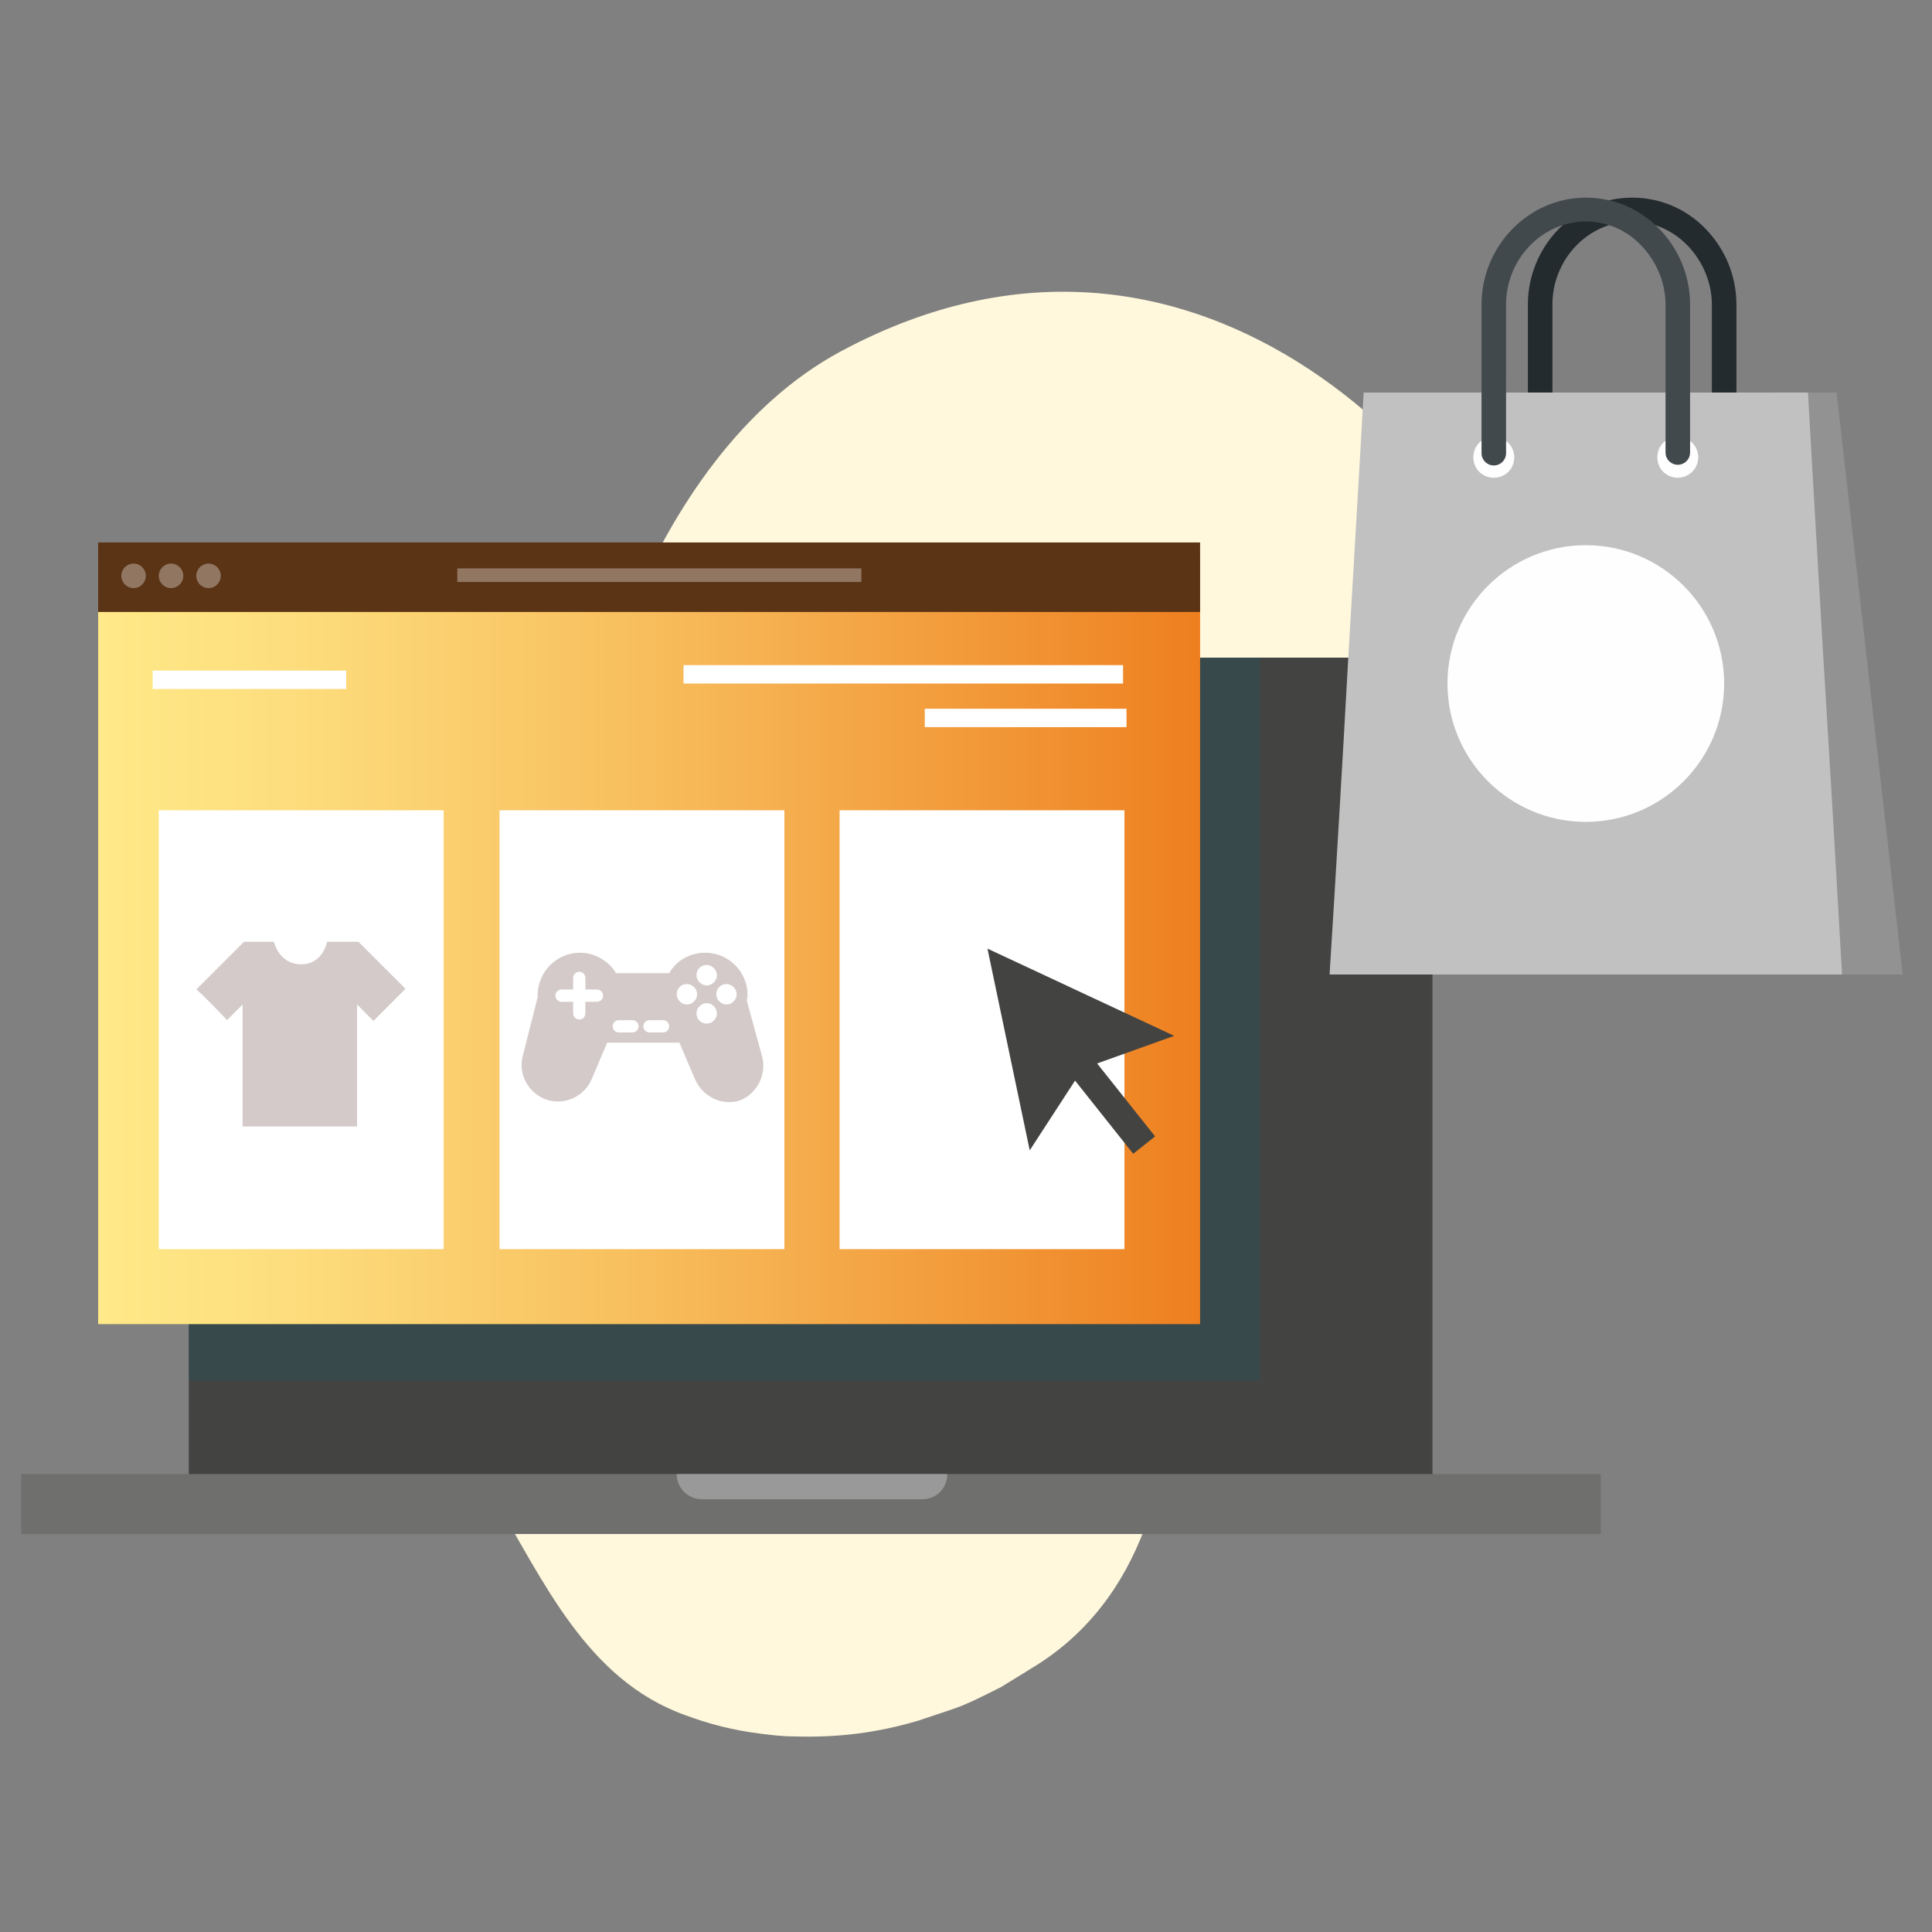 <?xml version="1.0" encoding="utf-8"?>
<!-- Generator: Adobe Illustrator 24.1.3, SVG Export Plug-In . SVG Version: 6.00 Build 0)  -->
<svg version="1.1" id="Calque_1" xmlns="http://www.w3.org/2000/svg" xmlns:xlink="http://www.w3.org/1999/xlink" x="0px" y="0px"
	 viewBox="0 0 283.5 283.5" style="enable-background:new 0 0 283.5 283.5;" xml:space="preserve">
<rect x="0" y="0" width="283.5" height="283.5" fill="#808080" stroke="none"/>
<style type="text/css">
	.st0{fill:#FFF8DC;}
	.st1{fill:#434342;}
	.st2{fill:#6D6D6C;}
	.st3{fill:#6F6F6E;}
	.st4{fill:#9A9999;}
	.st5{opacity:0.19;fill:#0E6871;}
	.st6{fill:url(#SVGID_1_);}
	.st7{fill:#5B3315;}
	.st8{opacity:0.33;}
	.st9{fill:#FFFFFF;}
	.st10{fill:#D3CAC9;}
	.st11{fill:#232B2F;}
	.st12{fill-rule:evenodd;clip-rule:evenodd;fill:#929292;}
	.st13{fill-rule:evenodd;clip-rule:evenodd;fill:#C1C1C1;}
	.st14{fill-rule:evenodd;clip-rule:evenodd;fill:#FEFEFE;}
	.st15{fill:#42494D;}
</style>
<g>
	<g>
		<g>
			<path class="st0" d="M225.7,98.9c0.6,3.5,0.4,6.7,0.3,10.1c-0.1,1.1-0.2,2.1-0.3,3.2c-0.1,0.5-0.1,0.9-0.2,1.4
				c-0.8,6-2.9,11.8-6.3,16.9c-0.1,0.2-0.2,0.3-0.3,0.5c-3.3,4.7-6.9,9-11.4,12.7c-4.5,3.9-9.3,7.4-14.4,10.9
				c-0.6,0.5-1.3,0.9-1.9,1.4c-2,1.6-3.8,3-5.5,4.8c-6.9,6.5-10.3,14.7-12.1,23.5c-0.9,4.4-1.4,8.9-1.8,13.4
				c0.5,17.9-3.9,37.3-20.6,47.2c-1.4,0.9-2.8,1.7-4.2,2.6c-2.6,1.3-5,2.6-7.8,3.5c-1.5,0.5-3,1-4.5,1.5c-6.1,1.8-11.8,2.5-18.2,2.3
				c-1.7,0-3.3-0.2-4.9-0.4c-4-0.5-7.5-1.4-11-2.7c-14.6-5.2-20.9-19.9-28.4-32.4c-2.6-4-6.4-7.1-10.3-9.6
				c-3.7-2.4-7.7-4.3-11.7-6.5c-16.3-8.9-23.4-29.6-13.2-45.6c1.4-2.2,2.8-4.3,4.7-6c2.9-2.7,6.1-4.6,9.6-6.4
				c9.6-4.9,21.2-7.1,27.8-16.1c2-2.6,3.5-5.5,4.4-8.7c1.4-4.9,2.7-9.9,4-14.9c0.6-2.7,1.3-5.4,2.1-8c0.8-2.6,1.8-5.3,2.8-7.8
				c6.5-15.4,16.5-30.3,30.9-38.1C178.9,21.7,221.7,75.8,225.7,98.9z"/>
			<g>
				
					<ellipse transform="matrix(0.673 -0.739 0.739 0.673 -67.079 87.085)" class="st0" cx="65" cy="119.4" rx="10.7" ry="8.7"/>
				
					<ellipse transform="matrix(0.678 -0.735 0.735 0.678 -76.264 204.082)" class="st0" cx="195" cy="189.2" rx="14.3" ry="12.1"/>
			</g>
		</g>
	</g>
	<g>
		<g>
			<path class="st1" d="M203.1,224.2H34.8c-3.9,0-7.1-3.2-7.1-7.1V103.6c0-3.9,3.2-7.1,7.1-7.1h168.3c3.9,0,7.1,3.2,7.1,7.1v113.5
				C210.2,221,207,224.2,203.1,224.2z"/>
			<path class="st2" d="M120.6,100.6c0,2.2-3.3,2.2-3.4,0C117.3,98.4,120.6,98.4,120.6,100.6z"/>
		</g>
		<rect x="3.1" y="216.3" class="st3" width="231.8" height="8.8"/>
		<path class="st4" d="M135.3,220H103c-2,0-3.7-1.6-3.7-3.7l0,0H139l0,0C139,218.4,137.4,220,135.3,220z"/>
		<rect x="27.7" y="96.5" class="st5" width="157.2" height="106.1"/>
		<linearGradient id="SVGID_1_" gradientUnits="userSpaceOnUse" x1="14.373" y1="137.981" x2="176.074" y2="137.981">
			<stop  offset="0" style="stop-color:#FFE988"/>
			<stop  offset="0.174" style="stop-color:#FDDD7D"/>
			<stop  offset="0.485" style="stop-color:#F8BF5E"/>
			<stop  offset="0.895" style="stop-color:#F08D2D"/>
			<stop  offset="1" style="stop-color:#EE7F1F"/>
		</linearGradient>
		<rect x="14.4" y="81.7" class="st6" width="161.7" height="112.6"/>
		<rect x="14.4" y="79.6" class="st7" width="161.7" height="10.2"/>
		<g class="st8">
			<circle class="st9" cx="19.6" cy="84.5" r="1.8"/>
			<circle class="st9" cx="25.1" cy="84.5" r="1.8"/>
			<circle class="st9" cx="30.6" cy="84.5" r="1.8"/>
		</g>
		<g class="st8">
			<line class="st9" x1="68.1" y1="84.4" x2="125.4" y2="84.4"/>
			<rect x="67.1" y="83.4" class="st9" width="59.3" height="2"/>
		</g>
		<g>
			<rect x="23.3" y="118.9" class="st9" width="41.8" height="64.4"/>
			<rect x="73.3" y="118.9" class="st9" width="41.8" height="64.4"/>
			<rect x="123.2" y="118.9" class="st9" width="41.8" height="64.4"/>
		</g>
		<polygon class="st1" points="172.3,152 158.9,156.8 151.1,168.8 144.9,139.2 		"/>
		
			<rect x="158.7" y="147.7" transform="matrix(0.783 -0.622 0.622 0.783 -64.092 134.437)" class="st1" width="4.1" height="22.9"/>
		<path class="st10" d="M28.8,145.2l7-7h4.4c0,0,0.7,3.3,4,3.3c3.2,0,3.8-3.3,3.8-3.3h4.6l6.9,6.9l-4.7,4.7l-2.4-2.4v17.9H35.6
			v-17.9l-2.3,2.3C33.4,149.7,28.9,145.1,28.8,145.2z"/>
		<g>
			<path class="st10" d="M111.8,154.9l-2.2-8c0-0.3,0.1-0.6,0.1-0.9c0-3.4-2.8-6.2-6.2-6.2c-2.3,0-4.3,1.2-5.3,3h-7.8
				c-1.1-1.8-3.1-3-5.3-3c-3.4,0-6.2,2.8-6.2,6.2c0,0.1,0,0.2,0,0.3l-2.2,8.7c-0.7,2.7,0.9,5.5,3.6,6.4h0c2.6,0.8,5.4-0.5,6.5-3
				l2.3-5.4h10.6l2.3,5.4c1.1,2.5,3.9,3.9,6.5,3.1l0,0C111,160.6,112.6,157.7,111.8,154.9z M106.6,144.4c0.8,0,1.5,0.7,1.5,1.5
				c0,0.8-0.7,1.5-1.5,1.5c-0.8,0-1.5-0.7-1.5-1.5C105.1,145.1,105.7,144.4,106.6,144.4z M100.8,144.4c0.8,0,1.5,0.7,1.5,1.5
				c0,0.8-0.7,1.5-1.5,1.5s-1.5-0.7-1.5-1.5C99.3,145.1,99.9,144.4,100.8,144.4z M102.2,148.7c0-0.8,0.7-1.5,1.5-1.5
				c0.8,0,1.5,0.7,1.5,1.5c0,0.8-0.7,1.5-1.5,1.5C102.8,150.2,102.2,149.5,102.2,148.7z M103.7,141.6c0.8,0,1.5,0.7,1.5,1.5
				c0,0.8-0.7,1.5-1.5,1.5c-0.8,0-1.5-0.7-1.5-1.5C102.2,142.3,102.8,141.6,103.7,141.6z M85,142.6c0.5,0,0.9,0.4,0.9,0.9v1.7h1.7
				c0.5,0,0.9,0.4,0.9,0.9c0,0.5-0.4,0.9-0.9,0.9h-1.7v1.7c0,0.5-0.4,0.9-0.9,0.9c-0.5,0-0.9-0.4-0.9-0.9v-1.7h-1.7
				c-0.5,0-0.9-0.4-0.9-0.9c0-0.5,0.4-0.9,0.9-0.9h1.7v-1.7C84.1,143,84.5,142.6,85,142.6z M92.8,151.5h-2c-0.5,0-0.9-0.4-0.9-0.9
				s0.4-0.9,0.9-0.9h2c0.5,0,0.9,0.4,0.9,0.9S93.3,151.5,92.8,151.5z M97.3,151.5h-2c-0.5,0-0.9-0.4-0.9-0.9s0.4-0.9,0.9-0.9h2
				c0.5,0,0.9,0.4,0.9,0.9S97.8,151.5,97.3,151.5z"/>
		</g>
		<g>
			<rect x="22.4" y="98.4" class="st9" width="28.4" height="2.7"/>
		</g>
		<g>
			<rect x="100.3" y="97.6" class="st9" width="64.5" height="2.7"/>
		</g>
		<g>
			<rect x="135.7" y="104" class="st9" width="29.6" height="2.7"/>
		</g>
	</g>
	<g>
		<path class="st11" d="M251.3,66.4c0,1,0.8,1.8,1.8,1.8c1,0,1.7-0.8,1.7-1.8V44.7c0-4.3-1.7-8.2-4.5-11.1
			c-2.8-2.9-6.6-4.6-10.8-4.6c-8.4,0-15.3,7.1-15.3,15.7v21.8c0,1,0.8,1.8,1.8,1.8c1,0,1.8-0.8,1.8-1.8V44.7
			c0-6.7,5.3-12.2,11.7-12.2c3.2,0,6.1,1.4,8.2,3.6c2.1,2.2,3.5,5.3,3.5,8.6V66.4z"/>
		<polygon class="st12" points="279.2,143 260,143 260,57.6 269.5,57.6 		"/>
		<path class="st13" d="M265.3,57.6c-10.9,0-21.7,0-32.6,0c-10.9,0-21.7,0-32.6,0c-0.7,12.7-1.5,25.9-2.3,39.7
			c-0.8,14.5-1.7,29.7-2.7,45.7c12.6,0,25.1,0,37.6,0c12.6,0,25.1,0,37.6,0c-0.9-16-1.8-31.2-2.7-45.7
			C266.8,83.4,266,70.2,265.3,57.6L265.3,57.6z"/>
		<path class="st14" d="M232.7,80c-11.2,0-20.3,9.1-20.3,20.3c0,11.2,9.1,20.3,20.3,20.3c11.2,0,20.3-9.1,20.3-20.3
			C253,89.1,243.9,80,232.7,80L232.7,80z"/>
		<path class="st14" d="M246.2,64.1c1.7,0,3,1.4,3,3c0,1.7-1.4,3-3,3c-1.7,0-3-1.3-3-3C243.2,65.4,244.5,64.1,246.2,64.1L246.2,64.1
			z M219.2,64.1c1.7,0,3,1.4,3,3c0,1.7-1.3,3-3,3c-1.7,0-3-1.3-3-3C216.2,65.4,217.5,64.1,219.2,64.1L219.2,64.1z"/>
		<path class="st15" d="M244.4,66.4c0,1,0.8,1.8,1.8,1.8c1,0,1.8-0.8,1.8-1.8V44.7c0-4.3-1.7-8.2-4.5-11.1
			c-2.8-2.9-6.6-4.6-10.8-4.6c-8.4,0-15.3,7.1-15.3,15.7v21.8c0,1,0.8,1.8,1.8,1.8c1,0,1.8-0.8,1.8-1.8V44.7
			c0-6.7,5.3-12.2,11.7-12.2c3.2,0,6.2,1.4,8.2,3.6c2.1,2.2,3.5,5.3,3.5,8.6V66.4z"/>
	</g>
</g>
</svg>
